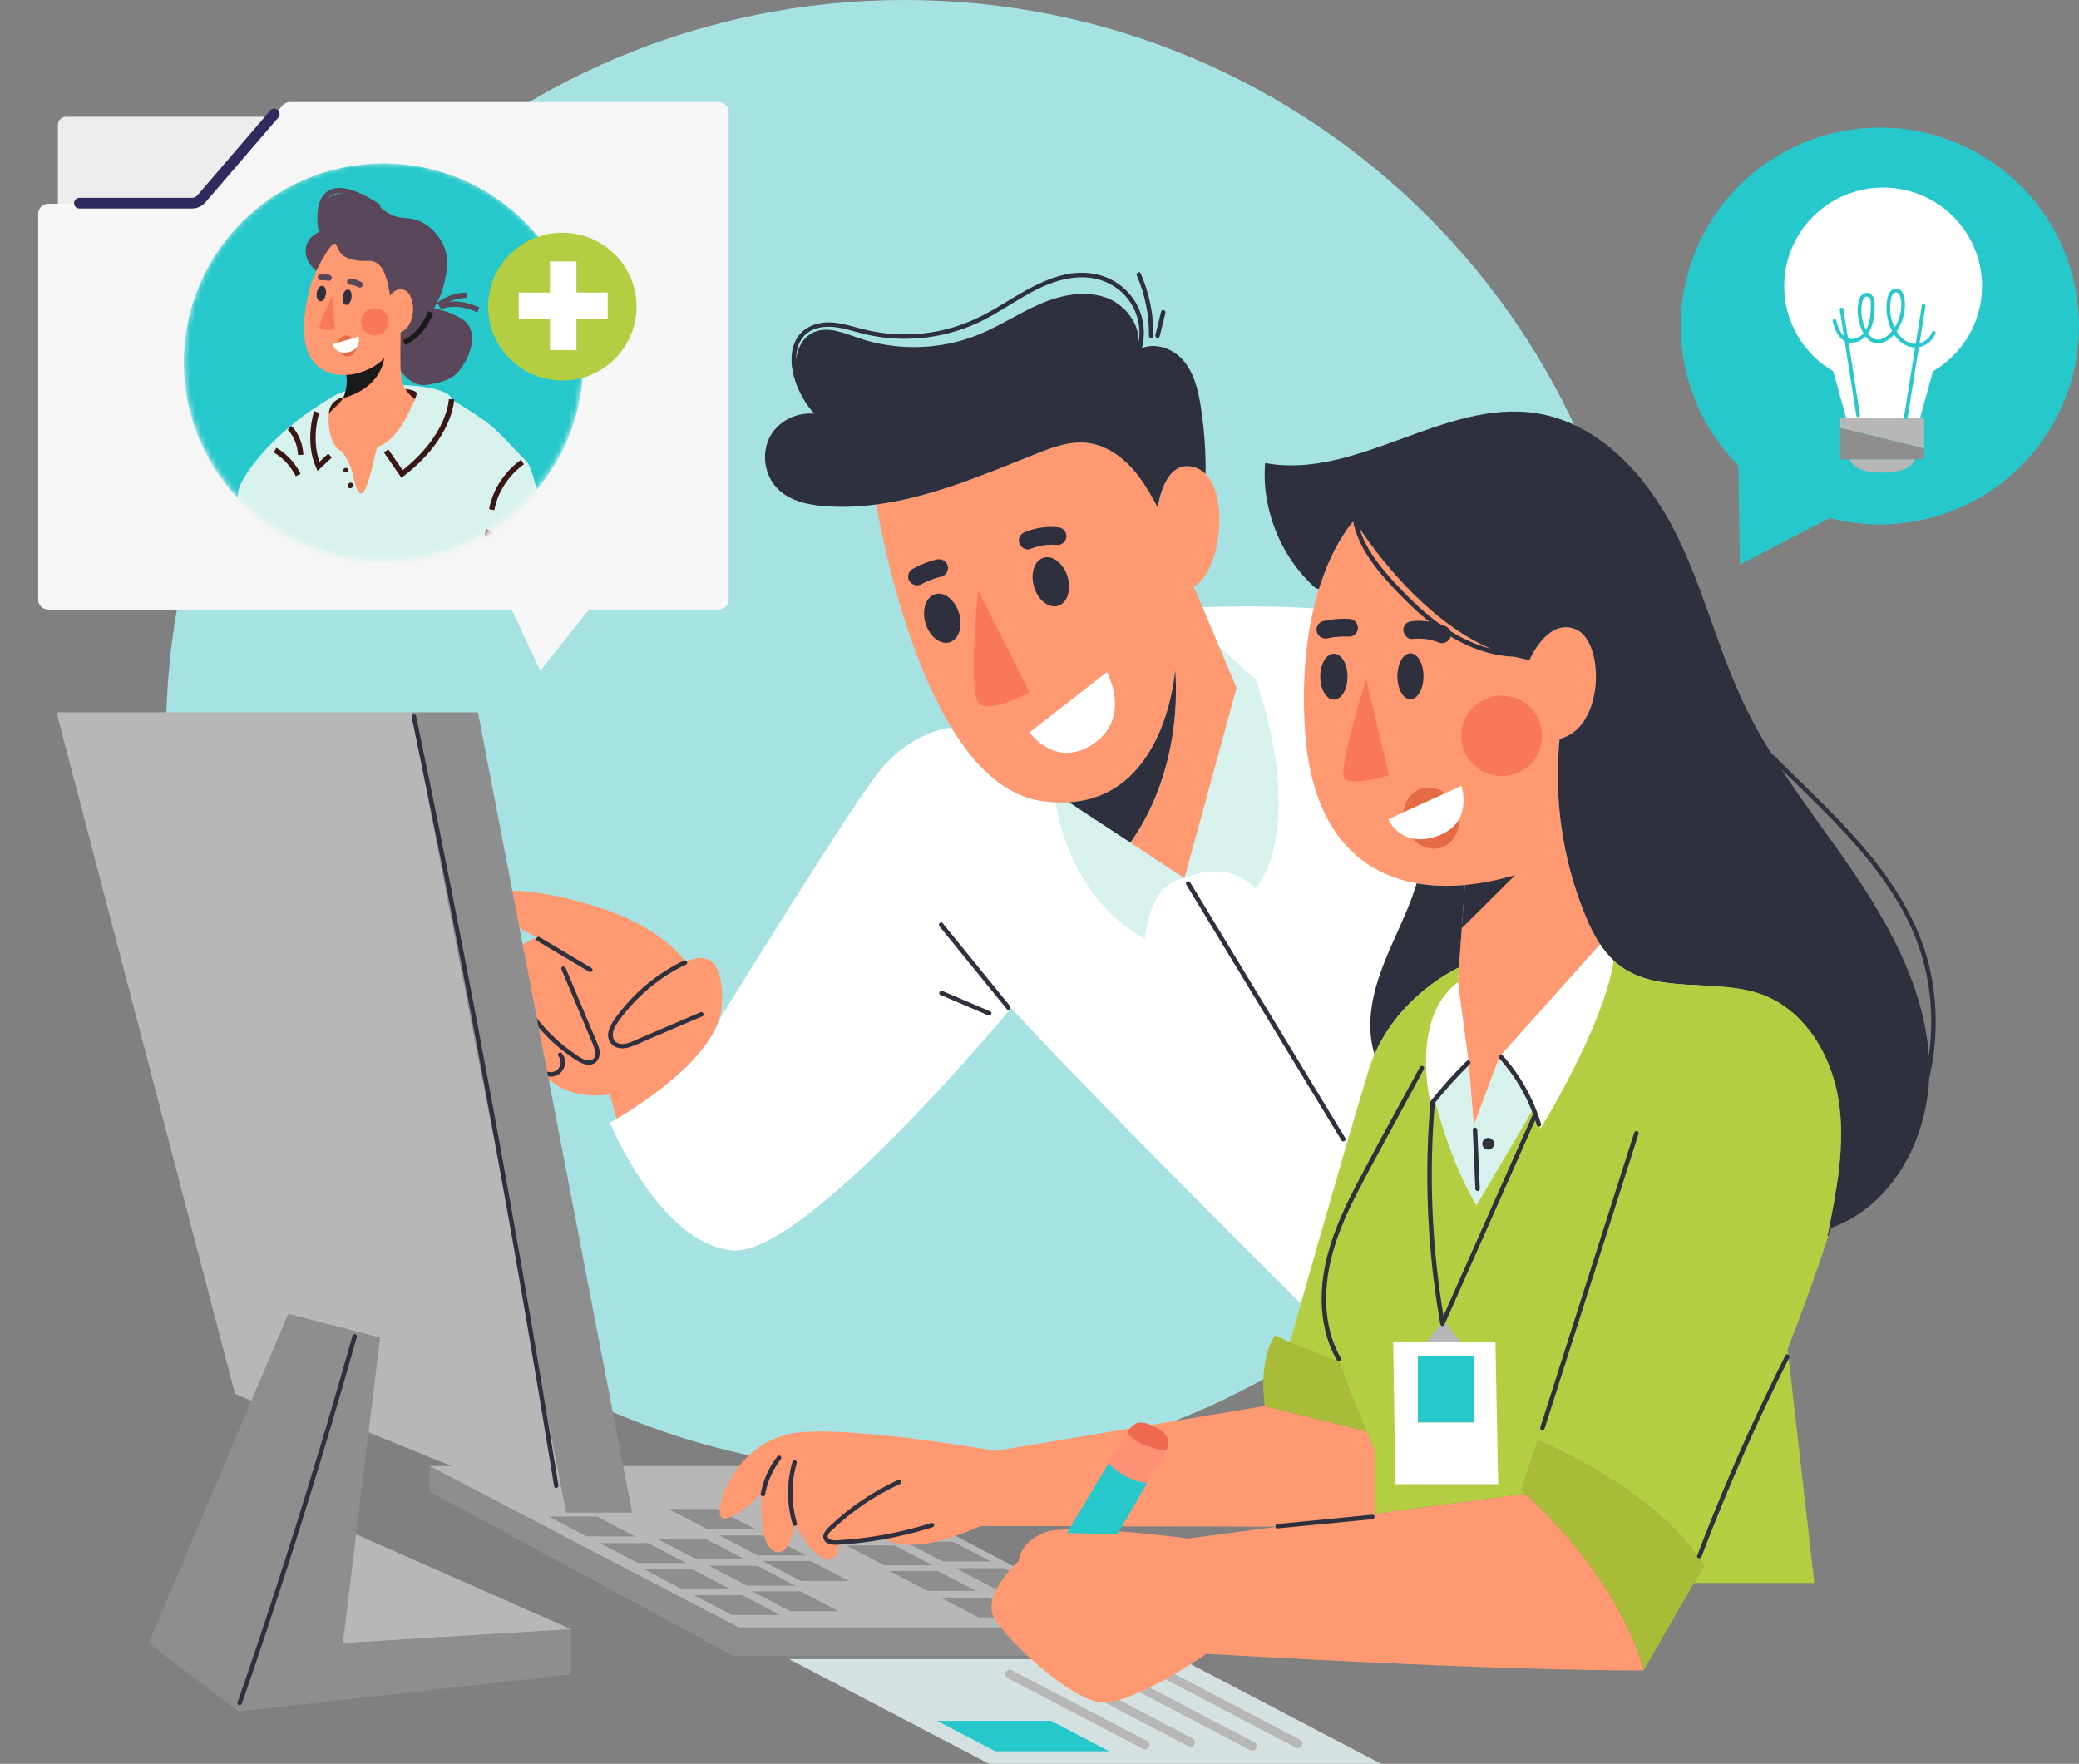 <svg width="389" height="330" viewBox="0 0 389 330" fill="none" xmlns="http://www.w3.org/2000/svg">
<rect x="0" y="0" width="389" height="330" fill="#808080" stroke="none"/>
<g clip-path="url(#clip0_422_7)">
<path d="M169.261 275.345C245.586 275.345 307.46 213.707 307.46 137.672C307.46 61.638 245.586 0 169.261 0C92.936 0 31.061 61.638 31.061 137.672C31.061 213.707 92.936 275.345 169.261 275.345Z" fill="#A6E2E2"/>
<path d="M82.778 21.843H12.354C11.514 21.843 10.834 22.521 10.834 23.358V42.805C10.834 43.641 11.514 44.319 12.354 44.319H82.778C83.618 44.319 84.298 43.641 84.298 42.805V23.358C84.298 22.521 83.618 21.843 82.778 21.843Z" fill="#EDEDED"/>
<path d="M7.15 112.172V39.996C7.15 38.963 7.989 38.127 9.026 38.127H36.46C37.014 38.127 37.54 37.884 37.896 37.462L52.828 19.759C53.184 19.337 53.71 19.093 54.264 19.093H134.479C135.516 19.093 136.355 19.929 136.355 20.962V112.172C136.355 113.205 135.516 114.04 134.479 114.04H9.026C7.989 114.04 7.15 113.205 7.15 112.172Z" fill="#F6F6F6"/>
<path d="M14.86 38.014H35.921C36.599 38.014 37.242 37.718 37.682 37.206L51.32 21.329" stroke="#2F2B5F" stroke-width="2" stroke-linecap="round" stroke-linejoin="round"/>
<mask id="mask0_422_7" style="mask-type:luminance" maskUnits="userSpaceOnUse" x="34" y="30" width="76" height="75">
<path d="M71.752 104.821C92.388 104.821 109.116 88.156 109.116 67.6C109.116 47.043 92.388 30.379 71.752 30.379C51.117 30.379 34.389 47.043 34.389 67.6C34.389 88.156 51.117 104.821 71.752 104.821Z" fill="white"/>
</mask>
<g mask="url(#mask0_422_7)">
<path d="M71.752 105.024C92.388 105.024 109.116 88.36 109.116 67.803C109.116 47.247 92.388 30.582 71.752 30.582C51.117 30.582 34.389 47.247 34.389 67.803C34.389 88.36 51.117 105.024 71.752 105.024Z" fill="#27C8CC"/>
<path d="M61.284 74.815C61.284 74.815 53.066 79.4 47.315 86.952C41.563 94.503 46.903 93.156 43.755 98.549C40.604 103.942 42.111 110.821 42.111 110.821L55.396 120.396L61.011 120.127L61.284 74.815Z" fill="#D7F2ED"/>
<path d="M82.085 57.07C82.085 57.07 83.995 55.306 87.393 55.223" stroke="#5A475A" stroke-miterlimit="10"/>
<path d="M82.302 57.452C82.302 57.452 85.032 55.919 89.495 57.979" stroke="#5A475A" stroke-miterlimit="10"/>
<path d="M59.897 51.199C59.897 51.199 57.065 49.589 57.192 46.799C57.319 44.008 60.114 43.271 60.114 43.271C60.114 43.271 59.355 39.071 61.113 37.267C62.646 35.692 67.32 35.439 71.659 39.182C72.854 40.212 74.386 40.746 75.965 40.81C77.382 40.866 79.212 41.325 80.843 42.923C84.109 46.12 84.207 49.299 82.746 54.362C82.483 55.269 81.174 57.788 81.174 57.788C81.174 57.788 82.781 57.693 86.127 59.478C89.476 61.263 88.352 65.383 87.046 67.655C85.699 70.002 84.706 71.235 79.989 71.997C75.271 72.759 73.03 65.5 73.03 65.5L59.897 51.202V51.199Z" fill="#5A475A"/>
<path d="M104.754 105.693C102.714 102.792 100.151 88.281 98.694 86.539C98.582 86.406 98.43 86.252 98.26 86.073C91.695 79.283 92.93 79.962 84.477 74.692C84.384 71.238 60.448 70.119 59.866 77.374C59.284 84.63 55.415 99.496 55.124 102.977C54.833 106.458 57.894 111.808 58.448 114.016C58.956 116.042 58.869 118.216 58.058 120.158C57.783 120.815 57.414 121.472 57.442 122.184C57.464 122.721 57.709 123.217 57.965 123.689C58.687 125.005 59.538 126.251 60.507 127.401C61.246 128.28 62.481 127.978 63.5 127.855C64.797 127.697 66.081 127.423 67.313 126.985C71.192 125.607 76.454 127.259 79.503 130.019C82.548 132.779 91.277 134.022 93.215 134.296C95.153 134.57 97.647 135.677 97.647 135.677C97.647 135.677 99.585 133.47 99.864 132.366C100.139 131.262 99.309 129.332 99.034 128.502C98.758 127.676 99.034 126.572 99.034 126.572C100.873 125.934 107.094 125.955 108.366 124.503C111.641 120.759 111.264 114.09 104.934 105.937C104.872 105.857 104.816 105.774 104.757 105.69L104.754 105.693Z" fill="#D7F2ED"/>
<path d="M77.58 74.84C77.58 74.84 77.884 74.232 77.961 73.69C78.038 73.147 76.831 72.795 75.271 72.758C73.711 72.718 65.363 73.807 63.633 74.507C61.906 75.207 61.599 76.48 61.537 77.377C61.475 78.272 77.472 75.068 77.472 75.068L77.58 74.84Z" fill="#3A1714"/>
<path d="M65.409 67.143C65.369 67.945 65.317 68.747 65.249 69.549C65.14 70.874 64.992 72.207 64.574 73.471C63.862 75.626 62.958 75.697 61.537 77.378C61.333 78.491 61.497 83.276 63.781 84.368C64.162 84.55 65.549 86.44 66.227 89.567C68.109 98.25 70.151 83.751 70.681 83.585C74.915 82.253 77.41 74.88 77.67 74.698C76.59 73.887 75.701 72.86 75.314 71.544C75.017 70.535 74.968 69.472 74.943 68.423C74.897 66.548 74.924 64.674 74.959 62.799C74.974 62.025 74.968 61.186 74.497 60.569C74.144 60.11 73.587 59.854 73.027 59.703C72.015 59.425 70.727 59.348 69.774 59.817C68.684 60.354 67.678 61.087 66.583 61.63C65.58 62.127 65.508 63.261 65.496 64.297C65.484 65.247 65.456 66.194 65.409 67.143Z" fill="#FF9971"/>
<path d="M65.109 87.834C65.109 87.803 65.1 87.772 65.085 87.744C65.069 87.701 65.048 87.664 65.013 87.633C64.989 87.615 64.967 87.596 64.942 87.578L64.859 87.544C64.812 87.529 64.766 87.529 64.719 87.538C64.71 87.538 64.704 87.541 64.695 87.541C64.689 87.541 64.679 87.541 64.673 87.541C64.614 87.541 64.555 87.55 64.506 87.578C64.45 87.596 64.404 87.624 64.367 87.667C64.323 87.707 64.292 87.754 64.277 87.806C64.249 87.859 64.237 87.914 64.24 87.973C64.24 88.031 64.249 88.09 64.277 88.139C64.295 88.195 64.323 88.241 64.367 88.278C64.398 88.299 64.425 88.324 64.456 88.346C64.525 88.386 64.599 88.404 64.676 88.404L64.794 88.389C64.868 88.367 64.933 88.33 64.986 88.278C65.007 88.247 65.032 88.219 65.054 88.188C65.085 88.139 65.103 88.084 65.106 88.025C65.113 87.997 65.116 87.969 65.113 87.942C65.122 87.905 65.122 87.865 65.113 87.828L65.109 87.834Z" fill="#3A1714"/>
<path d="M66.088 90.735C66.088 90.692 66.076 90.649 66.054 90.612C66.036 90.55 66.002 90.498 65.952 90.455C65.918 90.43 65.887 90.402 65.853 90.377L65.736 90.328C65.671 90.307 65.606 90.303 65.541 90.319C65.476 90.319 65.414 90.341 65.358 90.377C65.324 90.402 65.293 90.43 65.259 90.455C65.234 90.489 65.206 90.519 65.181 90.553V90.559L65.169 90.572C65.163 90.581 65.16 90.587 65.154 90.597C65.144 90.612 65.132 90.63 65.123 90.646C65.107 90.683 65.092 90.72 65.076 90.757C65.058 90.819 65.055 90.88 65.067 90.942C65.067 90.985 65.076 91.022 65.098 91.059C65.117 91.118 65.147 91.167 65.194 91.21C65.225 91.235 65.256 91.259 65.29 91.284C65.327 91.299 65.364 91.315 65.401 91.33C65.463 91.349 65.525 91.352 65.587 91.34C65.649 91.34 65.708 91.318 65.76 91.284C65.776 91.275 65.794 91.263 65.81 91.253C65.819 91.247 65.825 91.244 65.835 91.238L65.847 91.229C65.847 91.229 65.85 91.229 65.853 91.225C65.872 91.213 65.884 91.201 65.906 91.185C65.943 91.164 65.974 91.133 65.996 91.096C66.011 91.081 66.023 91.062 66.036 91.044C66.051 91.004 66.07 90.966 66.085 90.926C66.107 90.862 66.11 90.797 66.095 90.732L66.088 90.735Z" fill="#3A1714"/>
<path d="M64.188 74.491C73.634 71.818 71.966 63.872 71.966 63.872L66.398 66.184L64.386 68.636C64.386 68.636 65.621 71.386 64.188 74.491Z" fill="#1A1A1A"/>
<path d="M73.984 57.255C73.984 57.255 73.978 57.261 73.975 57.264C73.929 57.319 73.926 57.319 73.963 57.252C72.406 57.733 73.508 48.612 68.893 48.806C68.174 48.837 66.116 48.917 64.38 47.943C64.38 47.943 63.34 47.156 62.953 45.895C62.386 44.045 59.189 50.662 59.189 50.662C59.074 51.075 58.3 52.608 58.205 53.006C57.641 55.3 54.243 66.481 61.071 69.518C65.537 71.504 71.127 68.565 72.431 66.296C73.195 64.96 74.907 61.328 74.907 61.328L73.984 57.248V57.255Z" fill="#FF9971"/>
<path d="M60.114 43.271C60.114 43.271 57.303 29.725 71.015 38.794" stroke="#5A475A" stroke-miterlimit="10"/>
<path d="M80.568 58.386C80.568 58.386 79.274 62.472 75.625 64.097" stroke="#1A1A1A" stroke-miterlimit="10"/>
<path d="M72.241 56.518C72.241 56.518 73.563 53.413 75.702 54.276C77.841 55.139 78.175 61.282 74.467 62.367C74.467 62.367 70.517 60.082 72.238 56.518H72.241Z" fill="#FF9971"/>
<path d="M70.134 62.759C71.552 62.759 72.703 61.613 72.703 60.199C72.703 58.786 71.552 57.64 70.134 57.64C68.715 57.64 67.564 58.786 67.564 60.199C67.564 61.613 68.715 62.759 70.134 62.759Z" fill="#F9785A"/>
<path d="M62.132 55.361L62.677 61.639C62.677 61.639 60.045 62.028 59.804 61.374C59.563 60.724 62.129 55.361 62.129 55.361H62.132Z" fill="#F9785A"/>
<path d="M60.98 55.047C60.863 55.846 60.383 56.438 59.909 56.367C59.436 56.296 59.148 55.593 59.266 54.794C59.383 53.995 59.863 53.403 60.337 53.474C60.81 53.545 61.098 54.248 60.98 55.047Z" fill="#2E303D"/>
<path d="M65.766 55.728C65.648 56.527 65.184 57.122 64.729 57.054C64.274 56.986 64.005 56.286 64.122 55.488C64.24 54.689 64.704 54.094 65.159 54.162C65.614 54.23 65.883 54.93 65.766 55.728Z" fill="#2E303D"/>
<path d="M61.612 51.421C61.07 51.313 60.51 51.285 59.959 51.322C59.662 51.343 59.417 51.661 59.464 51.951C59.516 52.266 59.779 52.466 60.095 52.444C60.231 52.435 60.367 52.432 60.504 52.432C60.819 52.441 61.132 52.475 61.442 52.537C61.733 52.595 62.054 52.352 62.085 52.059C62.12 51.741 61.918 51.479 61.606 51.417L61.612 51.421Z" fill="#5A475A"/>
<path d="M67.852 53.039C67.787 52.898 67.688 52.811 67.555 52.734C66.961 52.386 66.264 52.182 65.574 52.151C65.419 52.145 65.28 52.161 65.153 52.256C65.042 52.339 64.946 52.487 64.93 52.626C64.903 52.907 65.091 53.252 65.41 53.268C65.695 53.28 65.977 53.326 66.252 53.4C66.546 53.493 66.831 53.613 67.097 53.767C67.215 53.835 67.416 53.823 67.537 53.773C67.664 53.724 67.794 53.607 67.843 53.477C67.896 53.339 67.914 53.178 67.849 53.039H67.852Z" fill="#5A475A"/>
<path d="M66.614 64.316C66.871 65.377 66.326 66.422 65.395 66.647C64.463 66.872 63.497 66.194 63.24 65.133C62.983 64.072 63.528 63.027 64.46 62.802C65.392 62.577 66.357 63.255 66.614 64.316Z" fill="#E56B45"/>
<path d="M67.124 62.968C67.124 62.968 67.61 65.481 65.072 65.922C63.004 66.28 62.37 64.871 62.212 64.396L67.124 62.968Z" fill="white"/>
<path d="M84.477 74.695C84.477 74.695 84.359 81.667 75.222 88.678L72.244 84.362" stroke="#3A1714" stroke-miterlimit="10"/>
<path d="M59.247 77.078C59.247 77.078 57.486 82.471 59.585 87.26L61.751 85.237" stroke="#3A1714" stroke-miterlimit="10"/>
<path d="M54.168 80.048C54.168 80.048 56.062 81.667 56.267 85.105" stroke="#3A1714" stroke-miterlimit="10"/>
<path d="M51.463 84.226C51.463 84.226 54.103 85.506 55.796 88.879" stroke="#3A1714" stroke-miterlimit="10"/>
<path d="M97.759 86.452C97.759 86.452 93.088 89.419 92.005 95.351" stroke="#3A1714" stroke-miterlimit="10"/>
<path d="M91.934 99.4C91.934 99.4 89.467 105.234 91.971 111.099" stroke="#3A1714" stroke-width="2" stroke-miterlimit="10"/>
</g>
<path d="M105.216 71.195C112.884 71.195 119.099 65.003 119.099 57.365C119.099 49.728 112.884 43.536 105.216 43.536C97.549 43.536 91.334 49.728 91.334 57.365C91.334 65.003 97.549 71.195 105.216 71.195Z" fill="#B3CE41"/>
<path d="M113.71 54.735H107.857V48.904H102.904V54.735H97.051V59.669H102.904V65.5H107.857V59.669H113.71V54.735Z" fill="white"/>
<path d="M189.213 188.587C189.213 188.587 150.689 235.158 137.066 233.946C123.441 232.731 114.105 210.033 114.105 210.033C114.105 210.033 114.573 209.783 115.365 209.309C119.352 206.965 131.619 199.201 134.488 190.915C137.268 186.42 157.474 153.778 163.624 145.449C170.242 136.498 178.027 136.149 178.027 136.149C182.416 143.34 187.956 148.807 194.822 149.84C195.766 149.982 196.682 150.071 197.558 150.114C197.976 153.041 200.737 167.968 214.195 175.606C214.195 175.606 214.712 165.208 221.612 164.286C221.612 164.286 228.92 160.296 234.953 166.13C234.953 166.13 244.514 155.905 234.953 127.198L228.127 121.046L228.118 121.037L224.989 113.624C224.989 113.624 259.907 111.888 267.983 119.344C276.058 126.791 327.722 194.899 327.722 194.899L252.571 253.023C252.571 253.023 207.005 208.007 189.21 188.59L189.213 188.587Z" fill="white"/>
<path d="M234.952 127.198C244.514 155.908 234.952 166.13 234.952 166.13C228.919 160.296 221.611 164.286 221.611 164.286L231.355 128.693L228.127 121.046L234.952 127.198Z" fill="#D7F2ED"/>
<path d="M211.509 157.644L221.612 164.286C214.713 165.208 214.196 175.606 214.196 175.606C200.737 167.968 197.976 153.038 197.559 150.115C198.41 150.155 199.236 150.148 200.019 150.099L211.509 157.648V157.644Z" fill="#D7F2ED"/>
<path d="M188.981 188.214C184.777 183.046 180.574 177.878 176.37 172.707C176.033 172.291 175.445 172.883 175.779 173.296C179.983 178.464 184.186 183.632 188.389 188.803C188.727 189.22 189.315 188.627 188.981 188.214Z" fill="#2E303D"/>
<path d="M185.297 189.232C182.323 187.958 179.345 186.688 176.37 185.415C175.881 185.205 175.457 185.92 175.949 186.133C178.924 187.406 181.902 188.677 184.876 189.95C185.365 190.16 185.789 189.445 185.297 189.232Z" fill="#2E303D"/>
<path d="M251.726 212.938C247.944 206.703 244.158 200.468 240.376 194.233C236.609 188.026 232.845 181.822 229.078 175.615C226.945 172.1 224.809 168.582 222.677 165.066C222.398 164.61 221.677 165.026 221.955 165.486C225.738 171.721 229.523 177.956 233.306 184.19C237.073 190.397 240.837 196.601 244.604 202.809C246.736 206.324 248.872 209.842 251.005 213.357C251.283 213.814 252.005 213.397 251.726 212.938Z" fill="#2E303D"/>
<path d="M135.098 187.847C135.054 188.871 134.847 189.892 134.488 190.915C131.618 199.204 119.352 206.965 115.365 209.308L114.105 204.711C114.105 204.711 107.639 206.157 102.909 202.075C102.786 202.315 102.584 202.531 102.349 202.682C101.681 203.089 100.839 203.089 100.056 203.021C96.508 202.707 93.054 201.35 90.243 199.164C88.584 197.875 87.089 196.204 86.631 194.159C86.189 192.223 86.931 189.919 88.659 188.973C88.591 188.664 88.55 188.35 88.535 188.032C88.46 186.228 89.411 184.499 90.705 183.237C91.896 182.056 93.376 181.218 94.852 180.419C94.868 180.345 94.886 180.277 94.902 180.212C95.261 178.933 96.177 177.869 97.245 177.08C98.214 176.364 99.316 175.849 100.415 175.35C95.066 172.605 89.934 169.565 90.451 168.202C91.494 165.433 102.448 166.414 113.529 170.28C124.601 174.153 128.223 179.923 128.223 179.923C131.668 178.402 135.441 178.702 135.098 187.844V187.847Z" fill="#FF9971"/>
<path d="M131.036 189.404C128.455 190.508 125.873 191.612 123.292 192.716C121.986 193.274 120.679 193.832 119.37 194.39C118.296 194.85 116.987 195.599 115.783 195.226C114.486 194.825 114.47 193.376 114.969 192.34C115.467 191.301 116.244 190.354 116.962 189.463C118.383 187.702 119.986 186.087 121.735 184.65C123.765 182.985 126.003 181.575 128.371 180.438C128.854 180.206 128.433 179.488 127.95 179.719C123.369 181.918 119.302 185.155 116.157 189.139C114.931 190.693 112.619 193.431 114.461 195.377C115.3 196.265 116.649 196.268 117.742 195.932C119.098 195.516 120.401 194.844 121.701 194.289C124.951 192.898 128.204 191.51 131.454 190.12C131.946 189.91 131.522 189.195 131.033 189.401L131.036 189.404Z" fill="#2E303D"/>
<path d="M110.681 181.107C107.444 179.182 104.206 177.255 100.971 175.331C100.51 175.057 100.089 175.775 100.55 176.05L110.26 181.825C110.721 182.099 111.142 181.381 110.681 181.107Z" fill="#2E303D"/>
<path d="M112.192 196.678C112.103 195.892 111.747 195.164 111.443 194.443C111.109 193.65 110.778 192.855 110.443 192.062C108.911 188.412 107.379 184.758 105.847 181.107C105.643 180.62 104.835 180.835 105.042 181.329C106.28 184.283 107.521 187.237 108.76 190.191C109.385 191.683 110.013 193.176 110.638 194.668C111.019 195.575 112.189 197.958 110.499 198.344C109.317 198.615 107.936 197.437 107.039 196.808C106.002 196.08 105.014 195.285 104.079 194.431C102.225 192.735 100.579 190.814 99.195 188.717C97.632 186.346 96.406 183.771 95.567 181.06C95.409 180.552 94.605 180.768 94.763 181.282C96.388 186.524 99.427 191.307 103.488 195.02C104.476 195.92 105.522 196.759 106.615 197.526C107.655 198.254 108.896 199.225 110.236 199.204C111.601 199.182 112.332 197.936 112.189 196.685L112.192 196.678Z" fill="#2E303D"/>
<path d="M105.181 197.113C104.862 196.691 104.138 197.104 104.46 197.533C105.023 198.276 105.082 199.29 104.42 200.003C103.764 200.709 102.785 200.715 101.947 200.345C101.092 199.969 100.343 199.336 99.613 198.763C98.851 198.168 98.105 197.554 97.375 196.928C94.468 194.431 91.8 191.674 89.389 188.701C89.052 188.285 88.463 188.877 88.798 189.29C91.014 192.022 93.447 194.572 96.081 196.904C97.365 198.038 98.693 199.13 100.068 200.154C101.275 201.054 102.853 201.914 104.339 201.103C105.782 200.317 106.165 198.411 105.181 197.113Z" fill="#2E303D"/>
<path d="M231.359 128.693L221.615 164.286L211.511 157.644C221.909 142.933 219.881 125.462 219.881 125.462C219.881 125.462 218.262 148.992 200.022 150.099C199.239 150.148 198.412 150.158 197.561 150.114C196.685 150.071 195.766 149.982 194.825 149.84C187.959 148.81 182.419 143.34 178.029 136.149C169.31 121.869 165.097 100.84 163.955 94.383C174.225 93.045 184.205 88.746 193.952 84.874C196.963 83.677 200.142 82.487 203.371 82.845C206.673 83.202 209.636 85.163 211.855 87.633C213.799 89.804 215.251 92.345 216.619 94.913C217.003 92.57 218.597 85.537 223.936 87.566C224.552 87.797 225.103 88.173 225.58 88.645C230.009 93.1 228.384 106.93 223.36 109.748L224.995 113.621L228.124 121.034L228.133 121.043L231.362 128.69L231.359 128.693Z" fill="#FF9971"/>
<path d="M219.875 125.459C219.875 125.459 221.903 142.93 211.505 157.641L200.016 150.093C218.256 148.986 219.875 125.456 219.875 125.456V125.459Z" fill="#2E303D"/>
<path d="M224.673 76.079C224.181 72.953 223.413 69.703 221.318 67.328C219.442 65.207 216.198 64.078 213.654 65.124C214.384 62.333 214.031 59.283 212.592 56.761C211.109 54.162 208.559 52.198 205.652 51.445C198.576 49.611 192.117 54.248 186.372 57.634C183.301 59.444 180.097 60.893 176.612 61.713C173.22 62.512 169.697 62.749 166.227 62.419C164.463 62.253 162.724 61.92 161.012 61.464C159.303 61.007 157.601 60.48 155.827 60.341C152.884 60.11 149.884 61.22 148.699 64.088C147.594 66.758 148.163 69.875 149.237 72.459C149.993 74.275 151.06 75.95 152.376 77.405C149.169 77.072 145.777 78.707 144.17 81.513C142.35 84.689 142.994 89.061 145.647 91.586C147.94 93.772 151.262 94.469 154.425 94.704C157.629 94.944 160.798 94.802 163.946 94.389C174.216 93.051 184.196 88.753 193.943 84.88C196.955 83.683 200.133 82.493 203.362 82.851C206.665 83.208 209.627 85.169 211.846 87.639C213.79 89.81 215.242 92.351 216.61 94.92C216.994 92.576 218.588 85.543 223.927 87.572C224.543 87.806 225.094 88.179 225.571 88.651C225.629 84.454 225.329 80.239 224.67 76.082L224.673 76.079ZM206.962 55.688C202.972 54.257 198.502 55.189 194.614 56.869C190.727 58.54 187.173 60.918 183.267 62.537C176.132 65.478 167.924 65.737 160.631 63.233C157.929 62.302 154.973 61.007 152.345 62.12C150.308 62.984 149.175 65.111 148.956 67.347C148.956 66.844 148.98 66.345 149.064 65.848C149.29 64.519 149.878 63.249 150.943 62.382C152.097 61.445 153.645 61.121 155.1 61.13C156.821 61.143 158.492 61.627 160.136 62.077C161.739 62.515 163.349 62.882 164.999 63.101C171.397 63.952 178.017 62.867 183.793 59.993C189.715 57.045 195.128 52.108 202.068 51.886C205.169 51.788 208.16 52.867 210.326 55.108C212.512 57.372 213.53 60.56 213.106 63.671C213.09 63.779 213.059 63.884 213.041 63.989C213.196 60.443 210.422 56.934 206.962 55.682V55.688Z" fill="#2E303D"/>
<path d="M207.12 125.742C207.12 125.742 211.76 134.188 204.684 139.091C197.608 144.003 192.618 137.028 192.618 137.028L207.12 125.739V125.742Z" fill="white"/>
<path d="M182.998 110.439L192.618 129.507C192.618 129.507 184.793 133.895 182.998 131.351C181.196 128.807 182.998 110.439 182.998 110.439Z" fill="#F9785A"/>
<path d="M179.456 114.744C180.193 117.232 179.385 119.665 177.652 120.174C175.915 120.685 173.913 119.082 173.173 116.594C172.436 114.105 173.244 111.672 174.978 111.164C176.714 110.652 178.717 112.255 179.456 114.744Z" fill="#2E303D"/>
<path d="M199.759 107.923C200.496 110.411 199.688 112.844 197.955 113.353C196.218 113.865 194.215 112.261 193.476 109.773C192.739 107.284 193.547 104.852 195.28 104.343C197.017 103.831 199.019 105.434 199.759 107.923Z" fill="#2E303D"/>
<path d="M175.238 104.676C173.656 105.052 172.13 105.666 170.709 106.452C169.945 106.874 169.682 108.028 170.174 108.743C170.706 109.517 171.654 109.73 172.474 109.276C172.827 109.082 173.189 108.91 173.554 108.74C174.405 108.376 175.284 108.08 176.185 107.867C177.036 107.664 177.597 106.622 177.312 105.801C177.005 104.91 176.151 104.463 175.238 104.679V104.676Z" fill="#2E303D"/>
<path d="M199.016 99.085C198.666 98.786 198.298 98.678 197.843 98.635C195.822 98.441 193.714 98.752 191.835 99.517C191.414 99.69 191.067 99.906 190.841 100.316C190.646 100.673 190.572 101.188 190.708 101.58C190.977 102.36 191.915 103.057 192.782 102.702C193.559 102.385 194.367 102.166 195.19 102.018C196.091 101.898 196.998 101.87 197.905 101.956C198.307 101.996 198.827 101.713 199.09 101.432C199.366 101.142 199.57 100.667 199.542 100.263C199.514 99.829 199.36 99.375 199.016 99.082V99.085Z" fill="#2E303D"/>
<path d="M213.431 51.14C213.218 50.65 212.5 51.072 212.71 51.559C214.261 55.136 215.028 59.012 214.988 62.91C214.982 63.446 215.818 63.446 215.824 62.91C215.864 58.858 215.041 54.859 213.431 51.14Z" fill="#2E303D"/>
<path d="M217.253 58.306C216.897 59.768 216.541 61.229 216.185 62.691C216.058 63.212 216.863 63.431 216.99 62.913C217.346 61.451 217.702 59.99 218.058 58.528C218.185 58.007 217.38 57.788 217.253 58.306Z" fill="#2E303D"/>
<path d="M211.583 304.478V309.791H137.141L80.394 279.06V274.281L138.224 304.478H211.583Z" fill="#8E8E8E"/>
<path d="M211.583 304.478H138.224L80.394 274.281H153.75L211.583 304.478Z" fill="#B7B7B7"/>
<path d="M145.987 302.156H136.955L129.833 298.437H138.865L145.987 302.156Z" fill="#8E8E8E"/>
<path d="M136.442 297.188H127.409L120.287 293.47H129.319L136.442 297.188Z" fill="#8E8E8E"/>
<path d="M128.362 292.415H119.33L112.208 288.696H121.243L128.362 292.415Z" fill="#8E8E8E"/>
<path d="M118.817 287.445H109.784L102.662 283.726H111.694L118.817 287.445Z" fill="#8E8E8E"/>
<path d="M156.892 301.434H147.857L140.734 297.716H149.77L156.892 301.434Z" fill="#8E8E8E"/>
<path d="M148.814 296.661H139.778L132.659 292.942H141.691L148.814 296.661Z" fill="#8E8E8E"/>
<path d="M139.267 291.69H130.232L123.109 287.972H132.145L139.267 291.69Z" fill="#8E8E8E"/>
<path d="M158.86 295.773H149.828L142.706 292.054H151.741L158.86 295.773Z" fill="#8E8E8E"/>
<path d="M150.785 291H141.75L134.631 287.281H143.663L150.785 291Z" fill="#8E8E8E"/>
<path d="M141.239 286.032H132.203L125.081 282.313H134.116L141.239 286.032Z" fill="#8E8E8E"/>
<path d="M192.139 302.606H183.107L175.984 298.887H185.016L192.139 302.606Z" fill="#8E8E8E"/>
<path d="M182.592 297.635H173.557L166.438 293.917H175.47L182.592 297.635Z" fill="#8E8E8E"/>
<path d="M174.514 292.862H165.482L158.359 289.144H167.395L174.514 292.862Z" fill="#8E8E8E"/>
<path d="M164.968 287.895H155.936L148.813 284.176H157.846L164.968 287.895Z" fill="#8E8E8E"/>
<path d="M203.04 301.881H194.008L186.886 298.166H195.921L203.04 301.881Z" fill="#8E8E8E"/>
<path d="M194.964 297.108H185.929L178.81 293.389H187.842L194.964 297.108Z" fill="#8E8E8E"/>
<path d="M185.418 292.141H176.383L169.261 288.422H178.296L185.418 292.141Z" fill="#8E8E8E"/>
<path d="M258.449 330H185.09L147.634 310.401H220.993L258.449 330Z" fill="#D5E0E0"/>
<path d="M207.571 327.647H186.223L175.321 321.943H196.67L207.571 327.647Z" fill="#27C8CC"/>
<path d="M214.238 327.286C214.108 327.286 213.975 327.256 213.851 327.191L188.535 313.944C188.126 313.731 187.968 313.229 188.185 312.822C188.399 312.415 188.903 312.26 189.312 312.473L214.628 325.72C215.037 325.933 215.195 326.435 214.978 326.842C214.83 327.126 214.539 327.286 214.238 327.286Z" fill="#B7B7B7"/>
<path d="M222.754 326.799C222.624 326.799 222.491 326.768 222.367 326.704L197.051 313.457C196.642 313.244 196.484 312.742 196.701 312.335C196.914 311.928 197.419 311.773 197.827 311.986L223.144 325.233C223.553 325.446 223.71 325.948 223.494 326.355C223.345 326.639 223.054 326.799 222.754 326.799Z" fill="#B7B7B7"/>
<path d="M234.333 327.533C234.203 327.533 234.07 327.502 233.946 327.438L208.63 314.191C208.221 313.978 208.063 313.475 208.28 313.068C208.493 312.661 208.998 312.507 209.407 312.72L234.723 325.967C235.132 326.18 235.29 326.682 235.073 327.089C234.924 327.373 234.633 327.533 234.333 327.533Z" fill="#B7B7B7"/>
<path d="M242.849 327.043C242.719 327.043 242.586 327.012 242.462 326.947L217.145 313.7C216.737 313.488 216.579 312.985 216.795 312.578C217.009 312.171 217.514 312.017 217.922 312.23L243.239 325.476C243.647 325.689 243.805 326.192 243.588 326.599C243.44 326.882 243.149 327.043 242.849 327.043Z" fill="#B7B7B7"/>
<path d="M325.546 105.626L342.36 96.905C349.064 98.657 356.348 98.558 363.424 96.227C382.961 89.798 393.566 68.808 387.109 49.349C380.655 29.885 359.585 19.321 340.051 25.753C320.526 32.18 309.921 53.169 316.375 72.629C318.241 78.26 321.34 83.15 325.265 87.097L325.546 105.629V105.626Z" fill="#27C8CC"/>
<path d="M360.019 83.875V85.938H358.233H346.176H344.322V80.039L360.019 83.875Z" fill="#8E8E8E"/>
<path d="M346.177 85.938H358.233C358.233 85.938 357.948 88.423 352.166 88.423C346.384 88.423 346.177 85.938 346.177 85.938Z" fill="#B7B7B7"/>
<path d="M360.019 78.26V83.875L344.322 80.039V78.26H345.446H359.248H360.019Z" fill="#B7B7B7"/>
<path d="M370.856 53.53C370.856 60.323 367.169 66.268 361.672 69.465L359.248 78.263H345.446L343.029 69.465C337.532 66.268 333.839 60.326 333.839 53.53C333.839 43.345 342.128 35.093 352.352 35.093C362.576 35.093 370.859 43.345 370.859 53.53H370.856Z" fill="white"/>
<path d="M344.918 57.807C344.85 57.366 344.178 57.554 344.246 57.992C345.28 64.6 346.314 71.208 347.348 77.812C347.416 78.253 348.087 78.065 348.019 77.627C346.985 71.019 345.952 64.412 344.918 57.807Z" fill="#27C8CC"/>
<path d="M359.599 57.134C358.481 64.091 357.367 71.047 356.249 78C356.178 78.438 356.85 78.626 356.921 78.185C358.038 71.229 359.153 64.273 360.27 57.319C360.341 56.881 359.67 56.693 359.599 57.134Z" fill="#27C8CC"/>
<path d="M361.484 62.16C360.96 63.597 359.342 64.569 357.819 64.279C356.531 64.032 355.55 63.083 354.875 61.988C355.503 61.087 355.946 60.042 356.187 59.071C356.438 58.047 356.503 56.98 356.358 55.938C356.246 55.142 355.872 54.128 354.949 54.005C353.872 53.86 353.321 54.939 353.148 55.824C352.922 56.965 352.925 58.14 353.129 59.284C353.287 60.162 353.587 61.072 354.024 61.908C353.931 62.022 353.841 62.136 353.742 62.241C353.145 62.891 352.386 63.496 351.467 63.545C350.588 63.594 349.975 63.045 349.526 62.367C349.991 61.701 350.316 60.912 350.48 60.129C350.724 58.975 350.826 57.693 350.749 56.518C350.687 55.605 350.053 54.529 348.975 54.837C347.87 55.155 347.685 56.496 347.61 57.461C347.527 58.565 347.666 59.697 348.003 60.751C348.174 61.279 348.397 61.834 348.684 62.349C348.233 62.87 347.644 63.252 346.886 63.375C344.787 63.724 343.998 61.584 343.593 59.959C343.484 59.527 342.813 59.709 342.921 60.144C343.373 61.945 344.255 64.112 346.462 64.103C347.524 64.1 348.393 63.634 349.059 62.938C349.229 63.166 349.415 63.379 349.622 63.563C350.427 64.276 351.51 64.405 352.498 64.007C353.235 63.712 353.875 63.203 354.414 62.58C355.058 63.554 355.921 64.359 357.023 64.775C359.078 65.552 361.419 64.371 362.155 62.346C362.307 61.926 361.635 61.744 361.484 62.16ZM348.359 56.968C348.424 56.524 348.511 55.993 348.861 55.679C349.288 55.297 349.768 55.546 349.953 56.021C350.127 56.459 350.056 56.989 350.043 57.449C350.028 57.936 350.009 58.426 349.963 58.914C349.873 59.833 349.628 60.859 349.146 61.701C348.412 60.255 348.127 58.574 348.359 56.971V56.968ZM354.426 61.152C353.677 59.496 353.43 57.501 353.878 55.728C353.981 55.328 354.166 54.849 354.606 54.717C355.033 54.587 355.321 54.951 355.476 55.3C355.791 56.015 355.773 56.922 355.714 57.686C355.612 58.954 355.185 60.206 354.488 61.276C354.47 61.236 354.448 61.195 354.429 61.155L354.426 61.152Z" fill="#27C8CC"/>
<path d="M299.4 176.67L280.559 197.733L275.746 210.674L274.762 198.538L272.784 183.752L272.985 181.017L274.112 165.566C270.982 165.856 267.936 165.772 265.076 165.257C253.813 163.262 245.22 154.693 244.143 136.149C243.483 124.854 244.886 116.341 246.78 110.208C249.56 101.198 253.423 97.334 253.423 97.334C253.423 97.334 267.515 120.849 286.189 123.451C286.189 123.451 289.61 115.413 294.943 117.784C300.282 120.152 300.282 136.146 291.823 138.24C290.712 149.303 292.331 160.641 296.503 170.956C297.305 172.926 298.23 174.903 299.406 176.676L299.4 176.67Z" fill="#FF9971"/>
<path d="M283.514 163.713L273.52 173.654L274.111 165.566C277.181 165.291 280.345 164.65 283.514 163.713Z" fill="#2E303D"/>
<path d="M273.517 173.654L272.982 181.017C272.982 181.017 262.151 185.855 257.186 197.283C256.109 193.808 256.227 190.009 257.004 186.444C257.88 182.454 259.532 178.689 261.201 174.973C262.628 171.791 264.079 168.591 265.073 165.257C267.936 165.772 270.979 165.856 274.108 165.566L273.517 173.654Z" fill="#2E303D"/>
<path d="M360.932 180.598C358.694 171.483 353.264 163.595 347.077 156.67C342.069 151.064 336.503 145.995 331.223 140.651C329.57 137.968 328.022 135.224 326.642 132.384C321.469 121.752 318.758 110.06 313.434 99.511C308.104 88.956 299.168 79.129 287.452 77.31C270.248 74.633 253.828 89.829 236.714 86.628C236.039 95.299 239.626 104.207 246.133 110.01L246.776 110.211C249.16 102.48 252.336 98.546 253.19 97.584C254.221 102.687 257.777 106.887 261.3 110.596C265.416 114.931 270.05 118.962 275.68 121.2C278.11 122.165 280.692 122.764 283.301 122.868C284.251 123.112 285.211 123.319 286.186 123.454C286.186 123.454 289.606 115.416 294.939 117.787C300.279 120.155 300.279 136.149 291.819 138.243C290.708 149.306 292.327 160.644 296.5 170.959C297.301 172.929 298.227 174.906 299.403 176.679C300.127 177.786 300.954 178.806 301.913 179.704V179.713C302.257 180.027 302.613 180.336 302.997 180.629C310.329 186.207 321.135 182.864 329.771 186.099C337.763 189.09 342.722 197.471 344.022 205.883C345.331 214.294 343.629 222.848 341.945 231.192L342.093 231.241C342.261 230.742 342.418 230.236 342.576 229.737C353.784 225.784 360.427 213.678 360.959 201.766C362.572 194.834 362.625 187.526 360.928 180.61L360.932 180.598ZM269.289 116.677C266.942 114.975 264.804 112.998 262.779 110.929C260.798 108.903 258.851 106.803 257.223 104.478C255.997 102.727 254.964 100.821 254.345 98.783C257.223 103.125 266.59 116.082 278.961 121.379C275.482 120.491 272.201 118.789 269.289 116.677ZM360.891 197.573C360.08 185.531 354.23 174.295 347.485 164.212C342.889 157.351 337.806 150.78 333.284 143.883C336.5 147.052 339.769 150.176 342.904 153.417C349.528 160.265 355.803 167.909 358.994 177.002C361.3 183.577 361.872 190.687 360.894 197.573H360.891Z" fill="#2E303D"/>
<path d="M280.976 145.196C285.148 145.196 288.529 141.827 288.529 137.672C288.529 133.517 285.148 130.148 280.976 130.148C276.805 130.148 273.424 133.517 273.424 137.672C273.424 141.827 276.805 145.196 280.976 145.196Z" fill="#F9785A"/>
<path d="M255.62 127.025L259.916 145.054C259.916 145.054 252.431 147.308 251.447 145.511C250.463 143.722 255.62 127.025 255.62 127.025Z" fill="#F9785A"/>
<path d="M252.134 126.596C252.134 128.97 250.992 130.898 249.584 130.898C248.175 130.898 247.033 128.974 247.033 126.596C247.033 124.219 248.175 122.295 249.584 122.295C250.992 122.295 252.134 124.219 252.134 126.596Z" fill="#2E303D"/>
<path d="M266.348 126.535C266.348 128.909 265.256 130.836 263.906 130.836C262.556 130.836 261.464 128.912 261.464 126.535C261.464 124.157 262.556 122.233 263.906 122.233C265.256 122.233 266.348 124.157 266.348 126.535Z" fill="#2E303D"/>
<path d="M252.407 115.779C250.785 115.693 249.144 115.853 247.559 116.205C246.705 116.393 246.126 117.426 246.392 118.249C246.683 119.14 247.532 119.612 248.445 119.412C248.838 119.325 249.234 119.261 249.633 119.202C250.553 119.094 251.481 119.057 252.407 119.106C253.28 119.153 254.115 118.308 254.075 117.444C254.032 116.504 253.341 115.832 252.407 115.782V115.779Z" fill="#2E303D"/>
<path d="M271.258 117.824C271.007 117.438 270.685 117.232 270.261 117.059C268.379 116.303 266.268 116.007 264.247 116.211C263.792 116.257 263.402 116.365 263.067 116.698C262.776 116.988 262.56 117.46 262.578 117.873C262.615 118.699 263.318 119.631 264.247 119.535C265.082 119.452 265.918 119.467 266.751 119.557C267.648 119.695 268.527 119.924 269.369 120.263C269.744 120.414 270.323 120.29 270.654 120.096C271.001 119.896 271.329 119.498 271.422 119.103C271.518 118.678 271.499 118.2 271.254 117.824H271.258Z" fill="#2E303D"/>
<path d="M272.52 151.153C273.731 154.132 272.592 157.4 269.979 158.452C267.367 159.506 264.268 157.946 263.058 154.968C261.848 151.989 262.987 148.72 265.599 147.669C268.212 146.614 271.31 148.175 272.52 151.153Z" fill="#E56B45"/>
<path d="M273.427 147.012C273.427 147.012 275.922 154.12 268.728 156.488C262.872 158.415 260.408 154.585 259.752 153.272L273.427 147.012Z" fill="white"/>
<path d="M341.945 231.18L342.094 231.229C339.775 238.401 337.138 245.601 334.476 252.391V252.4C326.249 273.381 317.771 290.494 317.514 291C309.385 279.819 294.252 272.397 289.337 270.195C288.328 269.745 287.752 269.514 287.752 269.514L284.657 278.758C284.917 278.999 285.183 279.239 285.434 279.474L257.375 283.199V271.679C257.375 271.679 256.682 270.183 255.657 267.806C254.255 264.565 252.227 259.678 250.534 254.756C248.674 249.354 247.213 243.909 247.389 240.56C247.857 231.932 266.831 198.658 266.831 198.658C266.856 203.453 267.924 207.329 267.924 207.329C268.007 206.814 268.199 206.265 268.484 205.707C268.568 206.065 271.254 217.104 276.269 225.463L286.948 207.326C287.39 208.464 287.824 209.737 288.217 211.134C288.217 211.134 300.065 192.05 301.916 179.707C302.26 180.021 302.616 180.33 303 180.623C310.333 186.201 321.138 182.858 329.774 186.093C337.766 189.084 342.725 197.465 344.025 205.877C345.334 214.288 343.632 222.842 341.948 231.186L341.945 231.18Z" fill="#B3CE41"/>
<path d="M334.479 252.4L339.478 296.162H316.966L318.835 292.927C318.427 292.27 317.984 291.629 317.517 291C317.777 290.494 326.252 273.377 334.479 252.4Z" fill="#B3CE41"/>
<path d="M317.514 291C317.981 291.632 318.424 292.27 318.833 292.927L316.963 296.161L307.544 312.495C307.544 312.495 304.232 296.976 285.434 279.47C285.183 279.239 284.917 278.996 284.657 278.755L287.753 269.511C287.753 269.511 288.328 269.742 289.337 270.192C294.253 272.394 309.389 279.819 317.514 290.997V291Z" fill="#A9BC37"/>
<path d="M307.544 312.495C307.544 312.495 285.991 312.877 225.741 309.411C225.741 309.411 211.667 319.118 205.95 318.505C200.227 317.888 188.938 307.333 186.149 302.945C183.37 298.557 190.637 292.008 190.637 292.008C190.637 292.008 190.712 288.699 195.277 286.772C197.314 285.915 202.895 286.032 208.469 286.424C215.412 286.923 222.336 287.854 222.336 287.854L239.097 285.628L257.369 283.201L285.428 279.477C304.226 296.982 307.538 312.501 307.538 312.501L307.544 312.495Z" fill="#FF9971"/>
<path d="M301.914 179.697V179.707C300.063 192.05 288.214 211.134 288.214 211.134C287.821 209.737 287.388 208.467 286.945 207.326C284.082 199.944 280.562 197.733 280.562 197.733L299.404 176.669C300.131 177.776 300.954 178.797 301.914 179.694V179.697Z" fill="white"/>
<path d="M286.945 207.326L276.266 225.463C271.252 217.1 268.565 206.061 268.481 205.707V205.697C270.159 202.324 274.765 198.541 274.765 198.541L275.749 210.677L280.562 197.736C280.562 197.736 284.085 199.947 286.945 207.329V207.326Z" fill="#D7F2ED"/>
<path d="M272.784 183.752L274.762 198.538C274.762 198.538 270.156 202.318 268.478 205.694V205.704C268.194 206.262 268.002 206.811 267.918 207.326C267.918 207.326 266.85 203.453 266.826 198.655C266.801 193.561 267.943 187.409 272.784 183.752Z" fill="white"/>
<path d="M275.738 253.665H265.275V266.14H275.738V253.665Z" fill="#27C8CC"/>
<path d="M266.795 251.111H279.81L280.327 277.676H261.078L260.685 251.111H266.792H266.795ZM275.74 266.14V253.664H265.278V266.14H275.74Z" fill="white"/>
<path d="M270.147 247.063L273.36 251.111H266.795L270.147 247.063Z" fill="#B7B7B7"/>
<path d="M257.19 197.283C262.155 185.855 272.985 181.017 272.985 181.017L272.784 183.752C267.946 187.409 266.801 193.561 266.826 198.655C266.826 198.655 247.851 231.926 247.384 240.557C247.207 243.905 248.668 249.351 250.529 254.753L249.393 255.037L241.249 251.096L241.509 250.572C241.509 250.572 251.872 213.983 256.045 200.351C256.37 199.278 256.753 198.257 257.187 197.283H257.19Z" fill="#B3CE41"/>
<path d="M257.372 271.675V283.195L239.101 285.622L183.487 285.508C174.074 289.538 169.208 289.757 165.571 287.953C164.086 288.052 158.517 288.665 157.031 288.758C156.889 290.355 156.397 291.777 155.072 291.777C152.06 291.777 148.699 285.076 148.699 285.076C148.699 285.076 147.773 291.777 144.752 290.164C141.741 288.542 142.548 279.375 142.548 279.375C142.548 279.375 135.708 286.057 134.779 283.538C133.854 281.012 138.376 269.017 149.621 267.978C160.87 266.939 186.267 271.444 186.267 271.444L236.637 263.048L255.651 267.802C256.679 270.18 257.369 271.675 257.369 271.675H257.372Z" fill="#FF9971"/>
<path d="M255.654 267.802L236.639 263.048C235.473 253.729 238.574 249.798 238.574 249.798L241.251 251.096L250.531 254.753C252.224 259.674 254.252 264.562 255.654 267.802Z" fill="#A9BC37"/>
<path d="M217.378 267.704C218.569 268.518 218.897 270.149 218.17 271.395C212.289 270.639 210.887 267.969 210.887 267.969C211.37 267.155 212.329 266.19 213.273 266.14C214.425 266.091 215.926 266.714 217.378 267.704Z" fill="#ED694F"/>
<path d="M218.169 271.395L214.616 277.503C209.936 276.831 207.432 273.747 207.432 273.747L210.886 267.972C210.886 267.972 212.288 270.639 218.169 271.398V271.395Z" fill="#FF9076"/>
<path d="M214.616 277.503L209.076 287.028L199.613 286.828L207.432 273.744C207.432 273.744 209.936 276.828 214.616 277.5V277.503Z" fill="#27C8CC"/>
<path d="M305.78 211.902C303.489 219.086 301.199 226.268 298.911 233.452C296.633 240.603 294.352 247.754 292.074 254.904C290.783 258.956 289.489 263.011 288.199 267.062C288.035 267.574 288.842 267.793 289.003 267.285C291.294 260.1 293.584 252.918 295.872 245.734C298.15 238.583 300.431 231.433 302.709 224.282C304 220.23 305.294 216.175 306.585 212.124C306.749 211.612 305.941 211.393 305.78 211.902Z" fill="#2E303D"/>
<path d="M334.065 253.581C329.267 263.085 324.859 272.782 320.857 282.643C319.727 285.425 318.631 288.218 317.567 291.027C317.378 291.527 318.183 291.746 318.371 291.249C322.12 281.367 326.271 271.635 330.818 262.092C332.108 259.381 333.433 256.686 334.786 254.007C335.027 253.529 334.306 253.11 334.065 253.587V253.581Z" fill="#2E303D"/>
<path d="M265.689 199.62C261.721 206.949 257.656 214.233 253.806 221.624C250.33 228.29 247.262 235.441 247.29 243.088C247.306 247.063 248.172 251.037 250.153 254.51C250.42 254.975 251.141 254.556 250.875 254.09C247.272 247.772 247.597 240.073 249.674 233.317C250.794 229.672 252.394 226.197 254.134 222.811C255.951 219.271 257.885 215.793 259.78 212.293C261.99 208.211 264.203 204.125 266.413 200.042C266.667 199.571 265.949 199.151 265.692 199.623L265.689 199.62Z" fill="#2E303D"/>
<path d="M286.905 208.294C282.398 218.451 277.888 228.611 273.381 238.768C272.283 241.244 271.184 243.717 270.088 246.193C268.401 236.07 267.677 225.79 267.958 215.531C268.042 212.484 268.215 209.444 268.469 206.407C268.516 205.873 267.68 205.876 267.633 206.407C266.723 217.202 266.903 228.081 268.187 238.839C268.537 241.784 268.971 244.716 269.481 247.636C269.478 247.713 269.497 247.781 269.528 247.846C269.574 247.982 269.667 248.056 269.782 248.074C269.949 248.139 270.141 248.108 270.237 247.892C270.237 247.886 270.243 247.88 270.246 247.871C270.271 247.831 270.295 247.787 270.305 247.738C274.79 237.63 279.275 227.523 283.76 217.418C285.048 214.516 286.335 211.612 287.623 208.71C287.836 208.226 287.118 207.8 286.902 208.291L286.905 208.294Z" fill="#2E303D"/>
<path d="M256.784 283.393C250.869 283.969 244.954 284.549 239.039 285.126C238.51 285.178 238.503 286.008 239.039 285.958C244.954 285.382 250.869 284.802 256.784 284.225C257.314 284.173 257.32 283.343 256.784 283.393Z" fill="#2E303D"/>
<path d="M174.278 284.938C169.304 286.507 164.166 287.549 158.966 288.009C158.368 288.061 157.774 288.107 157.177 288.144C156.675 288.175 156.155 288.234 155.66 288.132C155.279 288.055 154.855 287.873 154.88 287.417C154.911 286.849 155.638 286.319 156.013 285.964C157.725 284.349 159.56 282.868 161.501 281.536C163.695 280.032 166.023 278.721 168.447 277.611C168.933 277.389 168.512 276.671 168.026 276.893C163.315 279.051 158.969 281.987 155.227 285.563C154.524 286.233 153.605 287.229 154.279 288.237C154.762 288.962 155.793 289.042 156.582 289.011C159.405 288.894 162.234 288.53 165.014 288.049C168.227 287.494 171.397 286.717 174.504 285.736C175.015 285.576 174.795 284.771 174.281 284.934L174.278 284.938Z" fill="#2E303D"/>
<path d="M149.12 284.968C148.021 281.299 148.009 277.392 149.08 273.713C149.228 273.199 148.424 272.98 148.275 273.491C147.164 277.306 147.176 281.382 148.315 285.187C148.467 285.699 149.275 285.48 149.12 284.965V284.968Z" fill="#2E303D"/>
<path d="M145.981 272.372C145.767 272.246 145.548 272.345 145.412 272.52C143.858 274.543 142.799 276.92 142.332 279.424C142.233 279.948 143.037 280.17 143.136 279.646C143.591 277.204 144.616 274.916 146.133 272.943C146.272 272.764 146.161 272.48 145.984 272.375L145.981 272.372Z" fill="#2E303D"/>
<path d="M274.421 198.513C272.01 200.89 269.747 203.41 267.646 206.062C267.317 206.478 267.902 207.07 268.237 206.65C270.338 203.999 272.604 201.479 275.012 199.102C275.393 198.726 274.805 198.137 274.421 198.513Z" fill="#2E303D"/>
<path d="M288.341 210.277C286.926 205.531 284.466 201.146 281.157 197.455C280.798 197.054 280.209 197.646 280.565 198.044C283.778 201.627 286.162 205.895 287.536 210.499C287.688 211.01 288.496 210.791 288.341 210.277Z" fill="#2E303D"/>
<path d="M276.411 211.368C276.39 210.835 275.554 210.832 275.576 211.368C275.733 215.053 275.891 218.738 276.049 222.422C276.071 222.956 276.907 222.959 276.885 222.422C276.727 218.738 276.569 215.053 276.411 211.368Z" fill="#2E303D"/>
<path d="M279.433 213.487C279.204 213.015 278.582 212.756 278.086 212.947C277.938 213.006 277.805 213.095 277.687 213.203C277.672 213.215 277.656 213.218 277.641 213.234C277.616 213.261 277.607 213.295 277.585 213.326C277.545 213.376 277.495 213.413 277.467 213.468C277.452 213.499 277.452 213.533 277.439 213.564C277.427 213.591 277.424 213.619 277.415 213.647C277.381 213.749 277.359 213.85 277.356 213.958C277.356 213.971 277.35 213.98 277.35 213.992C277.35 214.023 277.362 214.048 277.365 214.079C277.371 214.146 277.365 214.214 277.381 214.282C277.387 214.31 277.408 214.328 277.418 214.356C277.436 214.405 277.461 214.449 277.486 214.495C277.526 214.569 277.563 214.64 277.616 214.705C277.628 214.72 277.631 214.738 277.644 214.751C277.672 214.782 277.712 214.797 277.746 214.825C277.786 214.862 277.82 214.908 277.867 214.936C277.885 214.948 277.91 214.948 277.928 214.957C277.981 214.985 278.04 214.997 278.099 215.019C278.17 215.041 278.232 215.071 278.306 215.081C278.569 215.118 278.845 215.071 279.061 214.917C279.281 214.76 279.445 214.544 279.519 214.282C279.594 214.014 279.563 213.739 279.439 213.49L279.433 213.487Z" fill="#2E303D"/>
<path d="M66.627 287.062L64.15 307.407L106.828 304.789V313.269L44.668 320.201L27.814 307.407L47.036 262.083L53.945 245.792L71.109 250.264L68.957 267.975L66.627 287.062Z" fill="#8E8E8E"/>
<path d="M106.829 304.789L64.15 307.407L66.627 287.062L106.829 304.789Z" fill="#B7B7B7"/>
<path d="M89.433 133.266L118.275 282.995H105.903L76.906 133.266H89.433Z" fill="#8E8E8E"/>
<path d="M76.906 133.266L105.903 282.995L68.957 267.975L71.109 250.264L53.945 245.793L47.036 262.083L43.975 260.788L10.567 133.266H76.906Z" fill="#B7B7B7"/>
<path d="M99.814 249.724C98.214 240.35 96.573 230.982 94.89 221.624C93.197 212.216 91.463 202.818 89.686 193.428C87.919 184.085 86.108 174.748 84.257 165.421C82.406 156.093 80.512 146.772 78.577 137.463C78.336 136.3 78.091 135.135 77.85 133.972C77.742 133.448 76.937 133.67 77.045 134.194C78.989 143.503 80.896 152.822 82.756 162.146C84.619 171.474 86.439 180.808 88.216 190.147C90.002 199.537 91.748 208.932 93.45 218.337C95.143 227.695 96.796 237.06 98.406 246.434C100.015 255.808 101.585 265.185 103.111 274.574C103.303 275.749 103.491 276.92 103.68 278.095C103.764 278.623 104.569 278.397 104.485 277.873C102.968 268.484 101.411 259.104 99.811 249.73L99.814 249.724Z" fill="#2E303D"/>
<path d="M65.955 249.909C63.417 258.922 60.777 267.908 58.034 276.862C55.301 285.783 52.466 294.672 49.528 303.528C47.866 308.539 46.173 313.537 44.446 318.526C44.27 319.032 45.077 319.251 45.251 318.748C48.312 309.899 51.274 301.012 54.134 292.095C56.982 283.208 59.731 274.29 62.374 265.345C63.869 260.282 65.333 255.213 66.763 250.131C66.909 249.616 66.104 249.394 65.958 249.909H65.955Z" fill="#2E303D"/>
<path d="M111.001 113.051L101.089 125.499L94.236 110.821L111.001 113.051Z" fill="#F6F6F6"/>
</g>
<defs>
<clipPath id="clip0_422_7">
<rect width="389" height="330" fill="white"/>
</clipPath>
</defs>
</svg>
